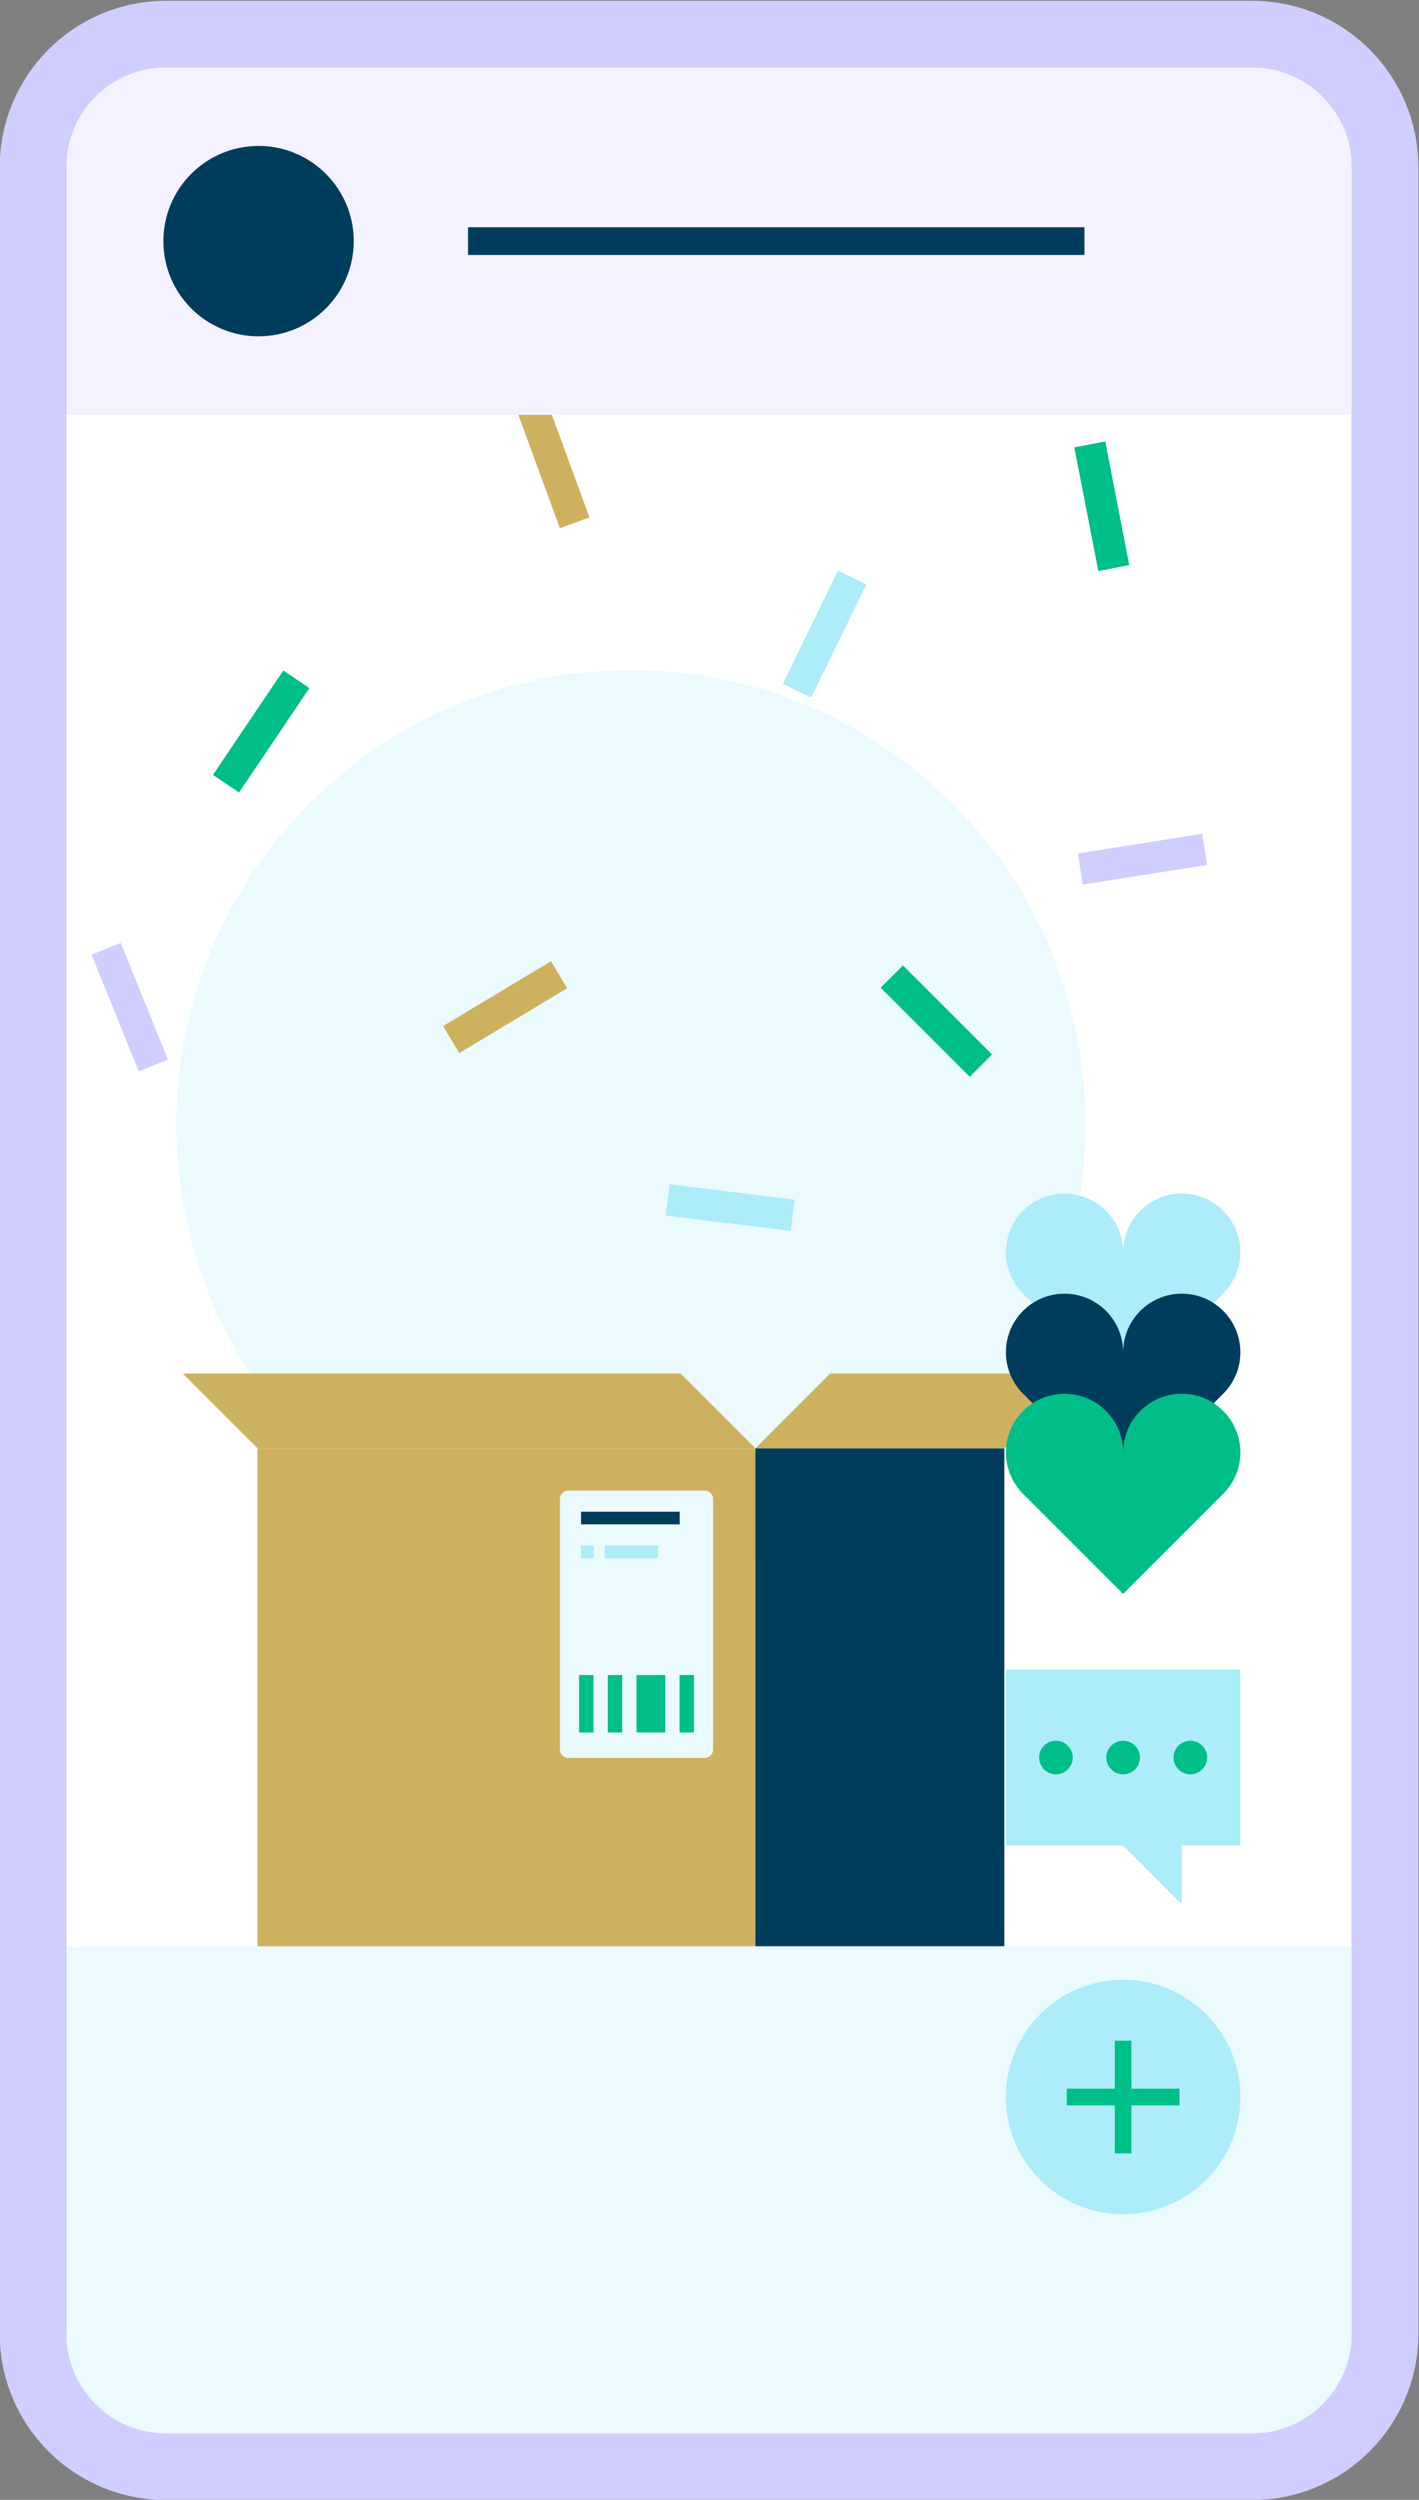 <?xml version="1.0" encoding="UTF-8" standalone="no"?>
<svg
   xmlns:dc="http://purl.org/dc/elements/1.1/"
   xmlns:cc="http://creativecommons.org/ns#"
   xmlns:rdf="http://www.w3.org/1999/02/22-rdf-syntax-ns#"
   xmlns:svg="http://www.w3.org/2000/svg"
   xmlns="http://www.w3.org/2000/svg"
   xmlns:sodipodi="http://sodipodi.sourceforge.net/DTD/sodipodi-0.dtd"
   xmlns:inkscape="http://www.inkscape.org/namespaces/inkscape"
   version="1.1"
   id="svg10"
   xml:space="preserve"
   width="613.712"
   height="1081.061"
   viewBox="0 0 613.712 1081.061"
   sodipodi:docname="influencer-1.svg"
   inkscape:version="1.0.2 (e86c870879, 2021-01-15, custom)"><rect x="0" y="0" width="613.712" height="1081.061" fill="#808080" stroke="none"/><defs
     id="defs14"><clipPath
       clipPathUnits="userSpaceOnUse"
       id="clipPath26"><path
         d="M 0,1200 H 1200 V 0 H 0 Z"
         id="path24" /></clipPath></defs><sodipodi:namedview
     pagecolor="#ffffff"
     bordercolor="#666666"
     borderopacity="1"
     objecttolerance="10"
     gridtolerance="10"
     guidetolerance="10"
     inkscape:pageopacity="0"
     inkscape:pageshadow="2"
     inkscape:window-width="1920"
     inkscape:window-height="1017"
     id="namedview12"
     showgrid="false"
     fit-margin-top="0"
     fit-margin-left="0"
     fit-margin-right="0"
     fit-margin-bottom="0"
     inkscape:zoom="0.490625"
     inkscape:cx="322.41681"
     inkscape:cy="575.16786"
     inkscape:window-x="-8"
     inkscape:window-y="-8"
     inkscape:window-maximized="1"
     inkscape:current-layer="g18" /><g
     id="g18"
     inkscape:groupmode="layer"
     inkscape:label="egourmet_more_illustrated_assets"
     transform="matrix(1.333,0,0,-1.333,-477.583,1375.168)"><g
       id="g20"><g
         id="g22"
         clip-path="url(#clipPath26)"><g
           id="g28"
           transform="translate(796.88,977.398)"><path
             d="m 0,0 v -702.841 c 0,-17.849 -14.538,-32.387 -32.387,-32.387 h -352.328 c -17.867,0 -32.387,14.538 -32.387,32.387 V 0 c 0,17.848 14.52,32.386 32.387,32.386 H -32.387 C -14.538,32.386 0,17.848 0,0"
             style="fill:#ffffff;fill-opacity:1;fill-rule:nonzero;stroke:none"
             id="path30" /></g><g
           id="g32"
           transform="translate(710.45,666.768)"><path
             d="m 0,0 c 0,-81.448 -66.026,-147.474 -147.474,-147.474 -81.447,0 -147.474,66.026 -147.474,147.474 0,81.448 66.027,147.474 147.474,147.474 C -66.026,147.474 0,81.448 0,0"
             style="fill:#eafafd;fill-opacity:1;fill-rule:nonzero;stroke:none"
             id="path34" /></g><path
           d="M 796.874,242.174 H 379.773 v 158.068 h 417.101 z"
           style="fill:#eafafd;fill-opacity:1;fill-rule:nonzero;stroke:none"
           id="path36" /><g
           id="g38"
           transform="translate(644.021,711.203)"><path
             d="m 0,0 7.221,7.221 28.885,-28.885 -7.221,-7.221 z"
             style="fill:#00be87;fill-opacity:1;fill-rule:nonzero;stroke:none"
             id="path40" /></g><g
           id="g42"
           transform="translate(450.206,814.114)"><path
             d="m 0,0 8.466,-5.711 -22.842,-33.865 -8.467,5.71 z"
             style="fill:#00be87;fill-opacity:1;fill-rule:nonzero;stroke:none"
             id="path44" /></g><g
           id="g46"
           transform="translate(706.846,886.476)"><path
             d="M 0,0 10.025,1.949 17.819,-38.15 7.794,-40.099 Z"
             style="fill:#00be87;fill-opacity:1;fill-rule:nonzero;stroke:none"
             id="path48" /></g><g
           id="g50"
           transform="translate(709.59,744.658)"><path
             d="M 0,0 -1.598,10.087 38.749,16.477 40.347,6.39 Z"
             style="fill:#d0cdff;fill-opacity:1;fill-rule:nonzero;stroke:none"
             id="path52" /></g><g
           id="g54"
           transform="translate(387.985,721.917)"><path
             d="m 0,0 9.467,3.83 15.321,-37.867 -9.467,-3.83 z"
             style="fill:#d0cdff;fill-opacity:1;fill-rule:nonzero;stroke:none"
             id="path56" /></g><g
           id="g58"
           transform="translate(537.041,719.795)"><path
             d="m 0,0 5.26,-8.754 -35.015,-21.039 -5.26,8.754 z"
             style="fill:#ceb15e;fill-opacity:1;fill-rule:nonzero;stroke:none"
             id="path60" /></g><g
           id="g62"
           transform="translate(525.883,898.641)"><path
             d="m 0,0 9.59,3.512 14.047,-38.358 -9.589,-3.512 z"
             style="fill:#ceb15e;fill-opacity:1;fill-rule:nonzero;stroke:none"
             id="path64" /></g><g
           id="g66"
           transform="translate(621.455,805.319)"><path
             d="M 0,0 -9.179,4.477 8.728,41.192 17.907,36.715 Z"
             style="fill:#adecf9;fill-opacity:1;fill-rule:nonzero;stroke:none"
             id="path68" /></g><g
           id="g70"
           transform="translate(616.093,642.451)"><path
             d="m 0,0 -1.245,-10.136 -40.545,4.979 1.245,10.136 z"
             style="fill:#adecf9;fill-opacity:1;fill-rule:nonzero;stroke:none"
             id="path72" /></g><path
           d="M 603.361,400.242 H 441.82 v 161.541 h 161.541 z"
           style="fill:#ceb15e;fill-opacity:1;fill-rule:nonzero;stroke:none"
           id="path74" /><path
           d="m 684.132,400.242 h -80.77 v 161.541 h 80.77 z"
           style="fill:#003d5d;fill-opacity:1;fill-rule:nonzero;stroke:none"
           id="path76" /><g
           id="g78"
           transform="translate(589.65,545.33)"><path
             d="m 0,0 v -81.267 c 0,-1.514 -1.227,-2.741 -2.741,-2.741 h -44.228 c -1.514,0 -2.741,1.227 -2.741,2.741 V 0 c 0,1.514 1.227,2.741 2.741,2.741 H -2.741 C -1.227,2.741 0,1.514 0,0"
             style="fill:#eafafd;fill-opacity:1;fill-rule:nonzero;stroke:none"
             id="path80" /></g><path
           d="m 546.795,541.216 h 32.013 v -4.11 h -32.013 z"
           style="fill:#003d5d;fill-opacity:1;fill-rule:nonzero;stroke:none"
           id="path82" /><path
           d="m 554.458,530.253 h 17.398 v -4.11 h -17.398 z"
           style="fill:#adecf9;fill-opacity:1;fill-rule:nonzero;stroke:none"
           id="path84" /><path
           d="m 550.905,526.143 h -4.11 v 4.11 h 4.11 z"
           style="fill:#adecf9;fill-opacity:1;fill-rule:nonzero;stroke:none"
           id="path86" /><path
           d="m 550.825,469.595 h -4.656 v 18.626 h 4.656 z"
           style="fill:#00be87;fill-opacity:1;fill-rule:nonzero;stroke:none"
           id="path88" /><path
           d="m 560.138,469.595 h -4.656 v 18.626 h 4.656 z"
           style="fill:#00be87;fill-opacity:1;fill-rule:nonzero;stroke:none"
           id="path90" /><path
           d="m 574.108,469.595 h -9.313 v 18.626 h 9.313 z"
           style="fill:#00be87;fill-opacity:1;fill-rule:nonzero;stroke:none"
           id="path92" /><path
           d="m 583.42,469.595 h -4.656 v 18.626 h 4.656 z"
           style="fill:#00be87;fill-opacity:1;fill-rule:nonzero;stroke:none"
           id="path94" /><g
           id="g96"
           transform="translate(603.361,561.783)"><path
             d="M 0,0 -24.264,24.264 H -185.805 L -161.541,0 Z"
             style="fill:#ceb15e;fill-opacity:1;fill-rule:nonzero;stroke:none"
             id="path98" /></g><g
           id="g100"
           transform="translate(603.361,561.783)"><path
             d="m 0,0 24.264,24.264 h 80.771 L 80.77,0 Z"
             style="fill:#ceb15e;fill-opacity:1;fill-rule:nonzero;stroke:none"
             id="path102" /></g><g
           id="g104"
           transform="translate(760.722,625.388)"><path
             d="m 0,0 c 0,-5.256 -2.136,-10 -5.575,-13.439 l -32.464,-32.474 -32.464,32.474 C -73.952,-10 -76.077,-5.256 -76.077,0 c 0,10.513 8.511,19.025 19.014,19.025 10.503,0 19.024,-8.512 19.024,-19.025 0,10.513 8.512,19.025 19.014,19.025 C -8.511,19.025 0,10.513 0,0"
             style="fill:#adecf9;fill-opacity:1;fill-rule:nonzero;stroke:none"
             id="path106" /></g><g
           id="g108"
           transform="translate(760.722,592.919)"><path
             d="m 0,0 c 0,-5.256 -2.136,-10 -5.575,-13.439 l -32.464,-32.474 -32.464,32.474 C -73.952,-10 -76.077,-5.256 -76.077,0 c 0,10.513 8.511,19.025 19.014,19.025 10.503,0 19.024,-8.512 19.024,-19.025 0,10.513 8.512,19.025 19.014,19.025 C -8.511,19.025 0,10.513 0,0"
             style="fill:#003d5d;fill-opacity:1;fill-rule:nonzero;stroke:none"
             id="path110" /></g><path
           d="M 796.874,897.038 H 379.773 v 112.74 h 417.101 z"
           style="fill:#f3f2fe;fill-opacity:1;fill-rule:nonzero;stroke:none"
           id="path112" /><g
           id="g114"
           transform="translate(796.88,274.557)"><path
             d="m 0,0 c 0,-17.848 -14.538,-32.386 -32.387,-32.386 h -352.328 c -17.867,0 -32.387,14.538 -32.387,32.386 v 702.841 c 0,17.849 14.52,32.387 32.387,32.387 H -32.387 C -14.538,735.228 0,720.69 0,702.841 Z m -32.387,756.819 h -352.328 c -29.814,0 -53.978,-24.183 -53.978,-53.978 V 0 c 0,-29.814 24.164,-53.977 53.978,-53.977 h 352.328 c 29.796,0 53.978,24.163 53.978,53.977 v 702.841 c 0,29.795 -24.182,53.978 -53.978,53.978"
             style="fill:#d0cdff;fill-opacity:1;fill-rule:nonzero;stroke:none"
             id="path116" /></g><g
           id="g118"
           transform="translate(473.05,953.407)"><path
             d="m 0,0 c 0,-17.056 -13.827,-30.883 -30.883,-30.883 -17.056,0 -30.883,13.827 -30.883,30.883 0,17.056 13.827,30.883 30.883,30.883 C -13.827,30.883 0,17.056 0,0"
             style="fill:#003d5d;fill-opacity:1;fill-rule:nonzero;stroke:none"
             id="path120" /></g><g
           id="g122"
           transform="translate(510.139,953.407)"><path
             d="M 0,0 H 199.995"
             style="fill:none;stroke:#003d5d;stroke-width:8.996;stroke-linecap:butt;stroke-linejoin:miter;stroke-miterlimit:10;stroke-dasharray:none;stroke-opacity:1"
             id="path124" /></g><g
           id="g126"
           transform="translate(760.722,560.45)"><path
             d="m 0,0 c 0,-5.257 -2.136,-10 -5.575,-13.439 l -32.464,-32.474 -32.464,32.474 C -73.952,-10 -76.077,-5.257 -76.077,0 c 0,10.513 8.511,19.025 19.014,19.025 10.503,0 19.024,-8.512 19.024,-19.025 0,10.513 8.512,19.025 19.014,19.025 C -8.511,19.025 0,10.513 0,0"
             style="fill:#00be87;fill-opacity:1;fill-rule:nonzero;stroke:none"
             id="path128" /></g><g
           id="g130"
           transform="translate(760.715,489.981)"><path
             d="m 0,0 v -57.054 h -19.018 v -19.018 l -19.018,19.018 H -76.072 V 0 Z"
             style="fill:#adecf9;fill-opacity:1;fill-rule:nonzero;stroke:none"
             id="path132" /></g><g
           id="g134"
           transform="translate(706.331,461.46)"><path
             d="m 0,0 c 0,-3.01 -2.44,-5.451 -5.451,-5.451 -3.01,0 -5.45,2.441 -5.45,5.451 0,3.01 2.44,5.451 5.45,5.451 C -2.44,5.451 0,3.01 0,0"
             style="fill:#00be87;fill-opacity:1;fill-rule:nonzero;stroke:none"
             id="path136" /></g><g
           id="g138"
           transform="translate(728.134,461.46)"><path
             d="m 0,0 c 0,-3.01 -2.44,-5.451 -5.451,-5.451 -3.01,0 -5.45,2.441 -5.45,5.451 0,3.01 2.44,5.451 5.45,5.451 C -2.44,5.451 0,3.01 0,0"
             style="fill:#00be87;fill-opacity:1;fill-rule:nonzero;stroke:none"
             id="path140" /></g><g
           id="g142"
           transform="translate(749.937,461.46)"><path
             d="m 0,0 c 0,-3.01 -2.44,-5.451 -5.451,-5.451 -3.01,0 -5.45,2.441 -5.45,5.451 0,3.01 2.44,5.451 5.45,5.451 C -2.44,5.451 0,3.01 0,0"
             style="fill:#00be87;fill-opacity:1;fill-rule:nonzero;stroke:none"
             id="path144" /></g><g
           id="g146"
           transform="translate(760.722,351.325)"><path
             d="m 0,0 c 0,-21.008 -17.031,-38.039 -38.039,-38.039 -21.008,0 -38.038,17.031 -38.038,38.039 0,21.008 17.03,38.039 38.038,38.039 C -17.031,38.039 0,21.008 0,0"
             style="fill:#adecf9;fill-opacity:1;fill-rule:nonzero;stroke:none"
             id="path148" /></g><path
           d="m 725.382,333.051 h -5.398 v 36.547 h 5.398 z"
           style="fill:#00be87;fill-opacity:1;fill-rule:nonzero;stroke:none"
           id="path150" /><path
           d="m 740.958,348.626 h -36.549 v 5.398 h 36.549 z"
           style="fill:#00be87;fill-opacity:1;fill-rule:nonzero;stroke:none"
           id="path152" /></g></g></g></svg>
